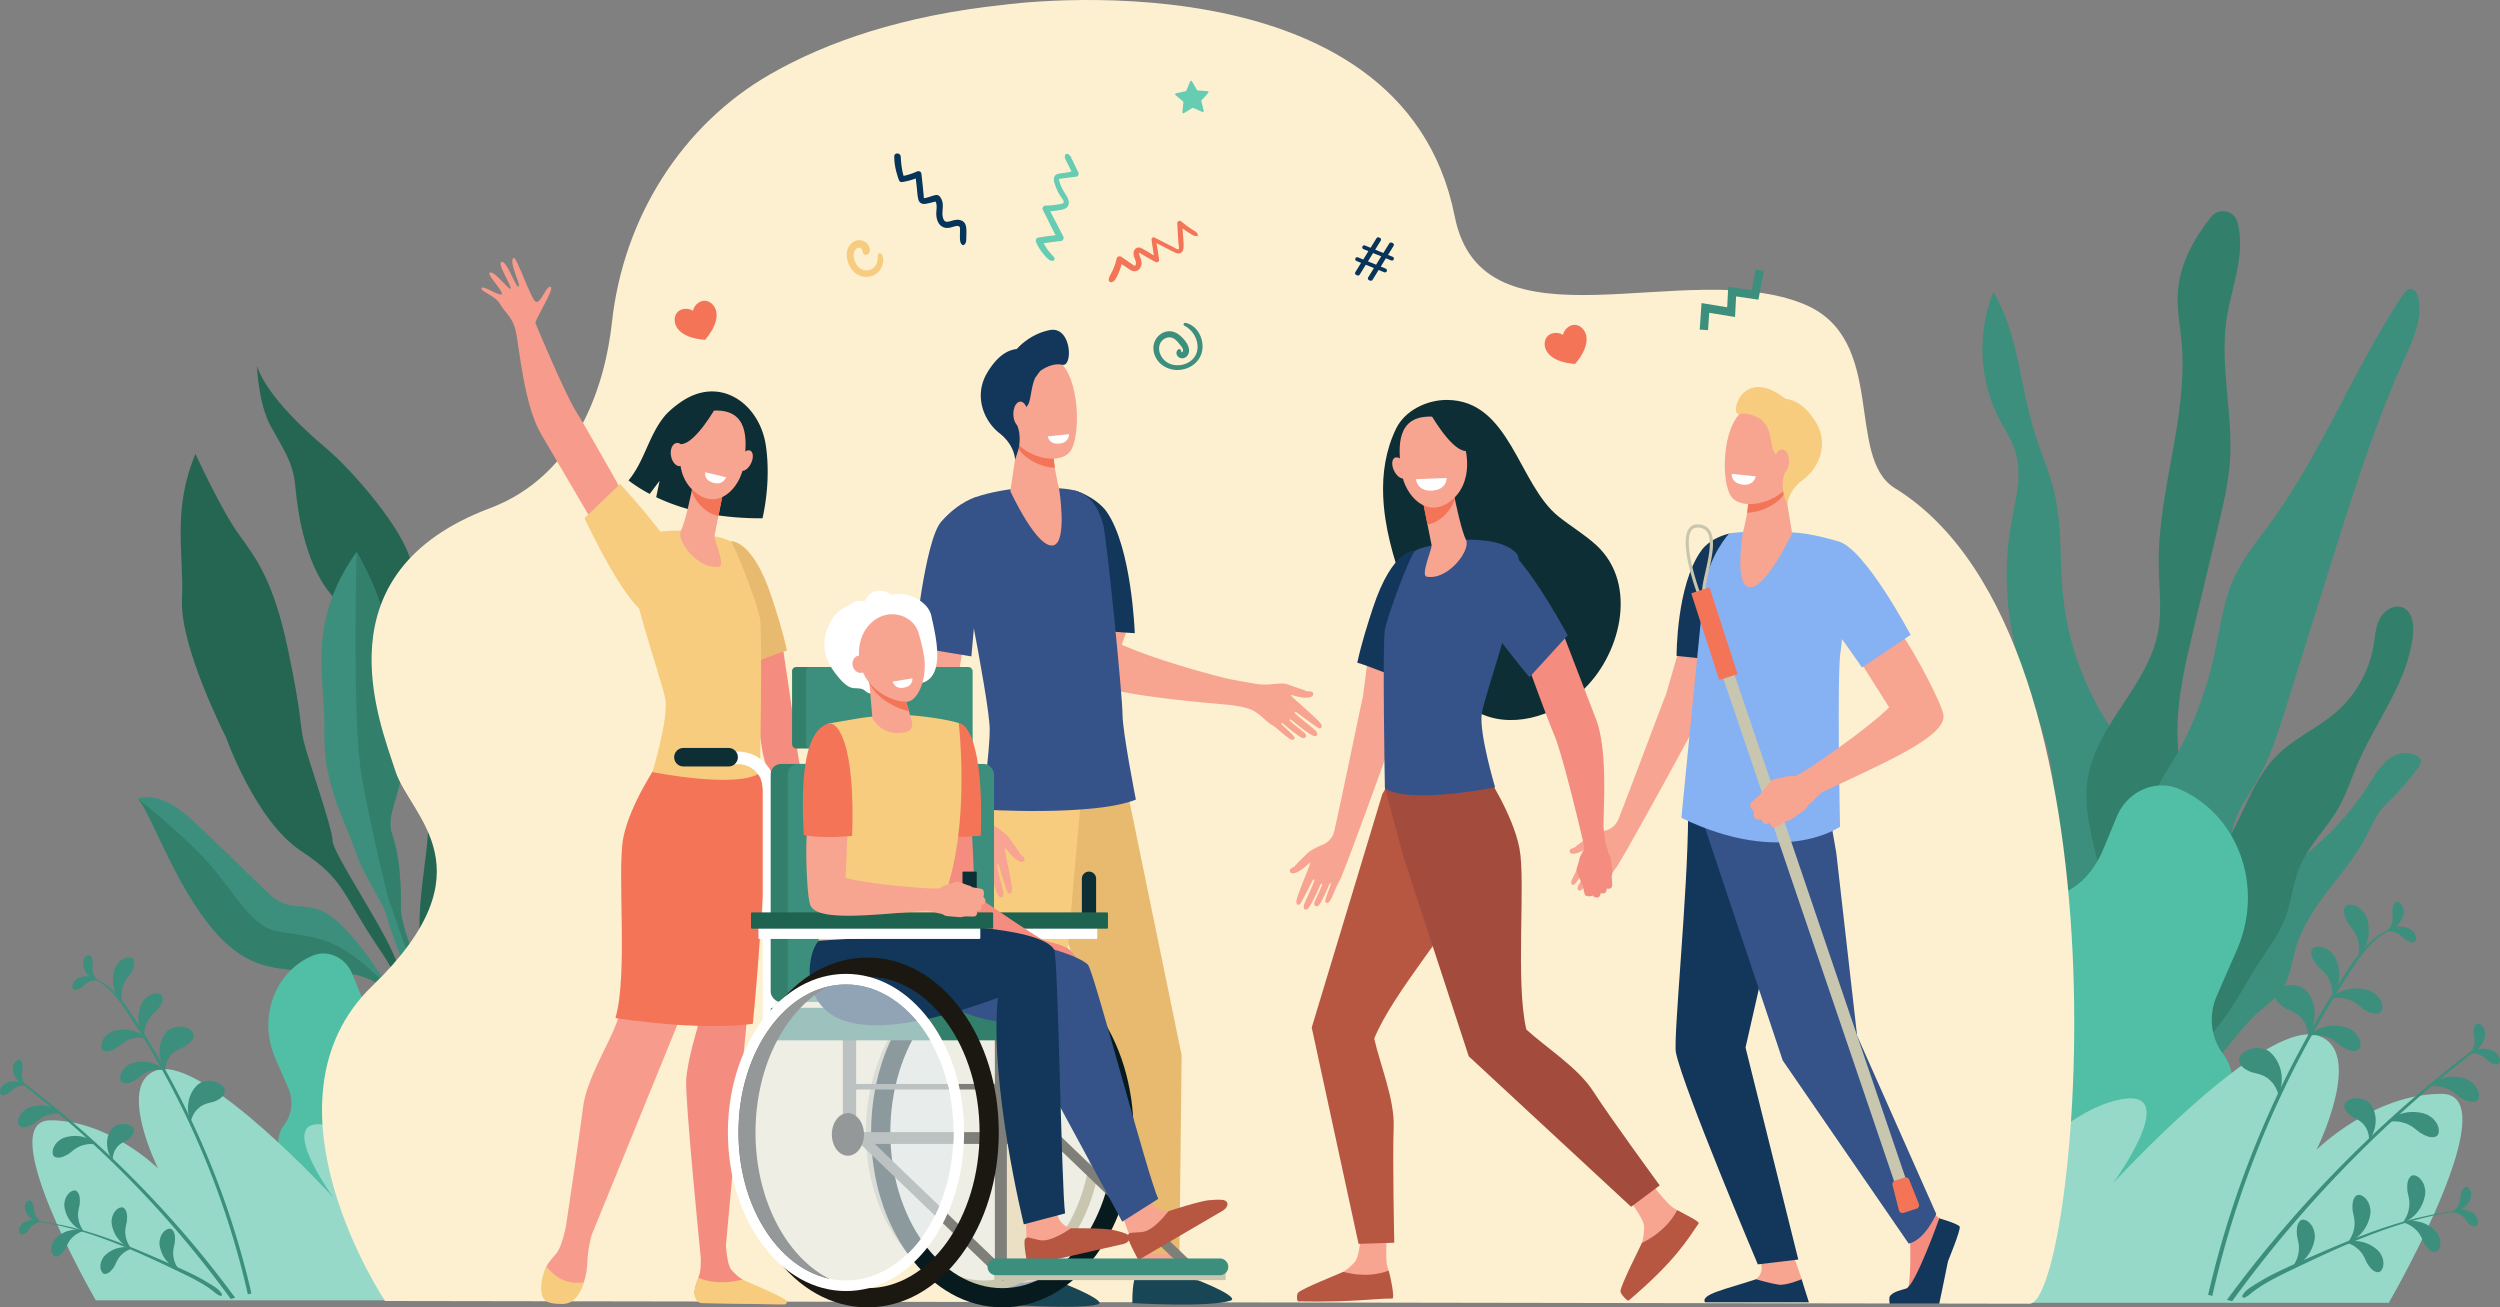 <svg xmlns="http://www.w3.org/2000/svg" viewBox="0 0 3289.95 1720.46"><rect x="0" y="0" width="3289.95" height="1720.46" fill="#808080" stroke="none"/><defs><style>.cls-1{fill:#3c8f7c;}.cls-2{fill:#327f6b;}.cls-3{fill:#256653;}.cls-4{fill:#50bfa5;}.cls-5{fill:#96d9c9;}.cls-6{fill:#fcf0d0;}.cls-7{fill:#f7a491;}.cls-8{fill:#184655;}.cls-9{fill:#e8ba70;}.cls-10{fill:#f7cc7f;}.cls-11{fill:#13375b;}.cls-12{fill:#355389;}.cls-13{fill:#f47458;}.cls-14{fill:#f8a492;}.cls-15{fill:#0e2e35;}.cls-16{fill:#f48c7f;}.cls-17{fill:#f79c8d;}.cls-18{fill:#fff;}.cls-19{fill:#e5ecf2;opacity:0.6;}.cls-20{fill:#aaa896;}.cls-21{fill:#c8c6af;}.cls-22{fill:#071b1e;}.cls-23{fill:#7f7f79;}.cls-24{fill:#1e634f;}.cls-25{fill:#adac9e;}.cls-26{fill:#b75742;}.cls-27{fill:#1b1811;}.cls-28{fill:#86b1f2;}.cls-29{fill:#a34b3d;}.cls-30{fill:#66ccb2;}.cls-31{fill:#07345a;}</style></defs><g id="Layer_2" data-name="Layer 2"><g id="Layer_1-2" data-name="Layer 1"><path class="cls-1" d="M2813.86,1103.65c3.13-25.37,5.87-51.43-.31-76.22-7.52-30.15-27.37-55.36-43.66-81.79a384.64,384.64,0,0,1-55.12-163.58c-4.39-44.68-1-90.34-11.3-134-6.31-26.67-17.6-51.87-25.76-78-19.28-61.83-21.51-130-54.39-185.74-21.58,52.88-18.92,115.13,7.11,165.92,7.76,15.14,17.54,29.47,22.3,45.81,8.63,29.68-.36,61.2-5.81,91.64a397.31,397.31,0,0,0,7.43,172.74c16.07,59.58,46.24,116.44,47.67,178.15,1.07,46.24-14,94.2,1.44,137.77,1.67,4.72,3.73,9.55,3.22,14.54a29.13,29.13,0,0,1-2.44,8.05q-2.09,5.05-4.16,10.11c-14.11,34.26-30.73,78.16-6.54,112.13,16.77,23.55,44,30.5,65.06,9.63,21.25-21,28.55-57.48,34.08-85.54C2801.87,1198.49,2808,1150.9,2813.86,1103.65Z"/><path class="cls-2" d="M2875.82,1088.23c-2-44.06-11.08-87.73-10.3-131.82.76-42.77,10.76-84.78,20.71-126.39q16.33-68.4,32.69-136.79c6.78-28.38,13.59-56.93,15.61-86,4.35-62.65-13.6-125.83-4.32-187.94,4-26.86,13.05-52.81,16.45-79.75,2-15.39,1.77-31.62-2-46.58-4-16.1-24.81-20.41-35.09-7.38-23.1,29.29-41.28,62.59-43.6,99.35-1.39,22.05,3.05,44,5,66,8.75,98-31.51,194.51-30.15,292.9.41,29.7,4.59,59.73-1.07,88.89-13.57,69.79-80.28,120.51-92.08,190.62-9.68,57.48,19.76,114,23.86,172.16,2.3,32.55-3.39,65.33-.36,97.81,2.36,25.24,14.06,58,44.48,57.81,28.88-.19,26-24.42,29.86-46C2858.66,1232.2,2879.26,1163.35,2875.82,1088.23Z"/><path class="cls-1" d="M2929.18,1140.94c3.93-21.69,5.48-44.08,13.56-64.6,6.83-17.32,18-32.51,27.28-48.66,17.36-30.27,27.92-63.87,38.35-97.17l56.88-181.59c29.47-94.09,59-188.45,99.5-278.36,11.24-25,23.61-52,17.58-78.65-1.27-5.63-4.87-12.14-10.61-11.74-4.1.28-7,4-9.25,7.44C3097.9,484.49,3055.7,595.34,2987,689.34c-16.45,22.52-34.51,44.22-46.3,69.51-14.15,30.35-18.48,64.18-25.45,96.94-10,47-25.83,93-49.49,134.77-12.38,21.87-26.92,42.67-36.41,65.94-11.83,29-15.31,60.64-19.7,91.67a1441.37,1441.37,0,0,1-36.47,176.93c-9.32,34.18,20,40.24,44.29,23.7,17-11.56,20.78-27.83,29.81-45.14C2876.92,1246.83,2917.14,1207.38,2929.18,1140.94Z"/><path class="cls-2" d="M2725.2,1190.78c-15.8-47.46-61.37-83.22-66.82-133-1.38-12.65,0-25.58-2.41-38.08-5.34-27.77-27.73-48.11-50.32-65.71a5.51,5.51,0,0,0-8.73,3h0a18.81,18.81,0,0,0,4.23,17.37,105.79,105.79,0,0,1,27.58,65.72c1.39,28.72-9.06,57.33-5.61,85.87,2.89,24,15.4,46,18,70,2.37,21.93-3.68,43.83-5.36,65.83s2.34,46.75,19.64,60.38C2718,1371.51,2735.41,1221.44,2725.2,1190.78Z"/><path class="cls-1" d="M3021.28,1247.35c-5.88,19.7-7.85,41.37-20.07,57.89-7.82,10.58-19.09,17.94-29,26.61-34.7,30.44-56.55,80.13-101.32,91.21-2.95.74-6.17,1.25-8.95,0-3.9-1.74-5.63-6.31-6.36-10.53-4.31-25.08,12.79-48.08,25-70.42,2.13-3.9,4.2-8.33,3.13-12.66-1.18-4.75-5.73-7.78-8.35-11.92-5.22-8.25-1.95-19,1.65-28.12a627.08,627.08,0,0,1,30.93-66.33c6.57-12.19,13.7-24.36,23.87-33.73,11.2-10.32,25.38-16.62,38.92-23.58a383.38,383.38,0,0,0,147.34-134.56c7.82-12.3,15.31-25.47,27.34-33.69s30.26-9.56,39.89,1.36c6.84,7.77-39.91,54-45.4,59.52-15.7,15.91-19.73,32.06-31,51.19C3081.19,1156.47,3037.26,1193.84,3021.28,1247.35Z"/><path class="cls-2" d="M2976.5,1261c11.93-17.28,24-34.8,31.28-54.49,8.1-21.9,10-45.82,19.27-67.27,11.84-27.58,34.68-48.87,49.69-74.86,10.85-18.76,17.41-39.64,26-59.55,24.54-56.92,66.38-108.27,72.69-169.93,1.37-13.42-.87-30-13.23-35.28-11.2-4.8-24.39,3.32-30.17,14.07s-6.43,23.39-8.43,35.43a150.34,150.34,0,0,1-48.67,87.49c-24.57,21.55-55.86,34.72-78.88,57.92-28.24,28.47-40.75,68.49-60.1,103.62-38.48,69.88-105.65,122.77-133.51,197.53-11.09,29.75-12.82,68.72,12.52,87.74C2888.26,1438.47,2946.49,1304.5,2976.5,1261Z"/><path class="cls-3" d="M257.21,597.31S291.74,672.49,315,704.24s45.37,62.12,63.91,150.25,15.36,97,20.43,119.75,38.1,115,38.29,131.91,66.74,113.18,83.79,158.24,47.24,109.43,45.54,142.2l-7.58-1.92s-6.19-76.42-58.79-153.64-45.09-91.8-104.83-131.47S297.41,970.3,297.41,970.3s-60.77-119-57.94-180.9S226.17,671.71,257.21,597.31Z"/><path class="cls-3" d="M338.07,481.7s2,49.38,17.94,78.71,29.65,47.15,32.54,78.89,12.9,113.56,57.31,153.5S496,952.44,529.76,988.65s38.22,62.23,32,124.33-27.45,148.16,21.59,260.49l11.09-27.94s-35.09-92.42-26.59-146.53,38-135.87,27.23-175.09,29.41-46.87,5.18-106.18S586,837.81,553,786.53c0,0-3.38-2.4-12-45.79s-78.56-122.91-110.77-150S351.54,520.06,338.07,481.7Z"/><path class="cls-1" d="M469.27,726.19s38.57,66,39.12,108.54S504.33,911.81,523.85,970s-19.22,95-8.06,127.14,12,70.19,11.69,99,44.18,124.34,51,172.69-1.89,48.51-1.89,48.51-7.38-63.83-17.62-84.94-41.39-93.88-48.67-122-27-46.22-44-93.91S425,1028.66,426.89,961,401.51,821.93,469.27,726.19Z"/><path class="cls-1" d="M550.93,1373.08s-18-83.81-93.84-92.18-120.4,6.63-174-54.6-84.71-158.4-101.82-175.13c0,0,26.92-13.85,71.68,28s76.19,73.58,102.11,97.95,46.95,8.48,74.31,24.54C452.31,1215.12,482,1254,495,1274.4a92.19,92.19,0,0,0,15.05,18c5.25,4.85,11.51,10.79,15.53,15.16,8,8.76,31.19,65.79,31.19,65.79Z"/><path class="cls-1" d="M577.66,1358.3s-26.73-102.5-8.83-152.66,74-87.27,71.71-118.78S602.3,970.2,631.64,906.8c0,0,11.15,56.55,22.14,69.13s86.48,63.31,73.1,130.31-86.76,82.67-104.83,102.39-42.47,19.7-42.62,32.82-4.91,60.8,3.19,107.85Z"/><path class="cls-2" d="M548.43,1289.7l-37.55-108.17s-22.06-87-34.85-159.56-6.76-295.78-6.76-295.78,38.57,66,39.12,108.54S504.33,911.81,523.85,970s-19.22,95-8.06,127.14,12,70.19,11.69,99,44.18,124.34,51,172.69c3.71,26.49,2.79,38.5,1.2,44C585.66,1370.55,548.43,1289.7,548.43,1289.7Z"/><path class="cls-2" d="M363.46,1225.27c33.5,6.69,63.45,4.4,103.22,34s63.16,61.21,63.16,61.21,17.87,32,25.26,48.79c1.07,2.58,1.69,4.11,1.69,4.11l-5.86-.3s-18-83.81-93.84-92.18-120.4,6.63-174-54.6-84.71-158.4-101.82-175.13c0,0,57,44.34,92.2,83.58S330,1218.58,363.46,1225.27Z"/><path class="cls-2" d="M653.78,975.93c11,12.58,86.48,63.31,73.1,130.31s-86.76,82.67-104.83,102.39-42.47,19.7-42.62,32.82-4.91,60.8,3.19,107.85l-2.17,3.93c-4-18.36-9.45-46.33-11.25-67.57-2.91-34.48,2.68-48.76,13.76-76.7s80-84.84,97.22-114.76-33.28-79.92-44.49-104.07-4.05-83.33-4.05-83.33S642.79,963.35,653.78,975.93Z"/><path class="cls-4" d="M474.73,1308.78l-11.79-28.5c-9.15-21-32.56-31-52.29-22.35h0c-49.71,21.7-71.33,82.11-48.27,134.92l16.85,38.61c7.39,16.92,4.82,35.53-5.14,48.65-9,11.92-10.52,28.49-4.25,42.85l8.89,20.36a80.92,80.92,0,0,0,50.53,45.09A49.1,49.1,0,0,1,459.78,1616l12.58,28.82c13.91,31.87,49.5,47.09,79.5,34l17.12-7.47c30-13.09,43-49.54,29.12-81.41h0c-22.49-38.1-20.7-66.53-12.73-85.82a115.38,115.38,0,0,0-1.09-90L582.5,1410a114.57,114.57,0,0,0-70-63.34C498.92,1342.31,484.76,1331.74,474.73,1308.78Z"/><path class="cls-5" d="M687,1711.18c-24.13-31.28-156.43-198.86-242.7-226.79-95.22-30.83-5.47,91.61-5.47,91.61S269.94,1391.29,208,1407.94c-56.83,15.26,0,129.75,0,129.75s-64-63.39-141.61-63.39c-75.54,0,52.77,224.85,59.69,236.88Z"/><path class="cls-1" d="M178,1348.65a1113,1113,0,0,1,148.19,354.74l4.73-1.27a1120.26,1120.26,0,0,0-147.61-351.74c-16-25-33.31-54.71-63.29-64.48-.58-.18-.8.7-.25.9C147.11,1297.12,163,1325.25,178,1348.65Z"/><path class="cls-1" d="M309.5,1707.85A1391.12,1391.12,0,0,0,27.13,1421.74c-1.12-.84-2.62,1.1-1.5,2a1389.42,1389.42,0,0,1,278,285.73Z"/><path class="cls-1" d="M171.65,1281.81c-1.78,2.61-8.58,9.42-10.58,18.38-2.68,8.49-.56,19.12-.34,18.75.52.21-7.87-6.88-10.49-18.15-3.39-10.81-1-25.8,3.2-30.77,7.29-11.24,20-12.37,22.48-6.93C178.54,1268.5,175.22,1275.86,171.65,1281.81Z"/><path class="cls-1" d="M155.13,1378c2.58-1.83,9.26-8.76,18.17-10.94,8.44-2.85,19.11-.94,18.75-.7.22.51-7-7.73-18.35-10.13-10.88-3.18-25.83-.51-30.71,3.81-11.09,7.5-12,20.24-6.48,22.61S149.26,1381.71,155.13,1378Z"/><path class="cls-1" d="M180.05,1420.19c2.58-1.83,9.26-8.76,18.17-10.94,8.44-2.85,19.11-.94,18.74-.7.22.51-7-7.74-18.35-10.13-10.87-3.18-25.82-.51-30.7,3.8-11.09,7.51-12,20.25-6.48,22.61C166.89,1427.35,174.18,1423.88,180.05,1420.19Z"/><path class="cls-1" d="M91.17,1518c2.58-1.83,9.26-8.76,18.17-10.94,8.44-2.85,19.11-.94,18.75-.7.22.51-7-7.73-18.36-10.13-10.87-3.18-25.82-.51-30.7,3.81-11.09,7.5-12,20.24-6.48,22.61S85.3,1521.69,91.17,1518Z"/><path class="cls-1" d="M45.77,1478c2.57-1.83,9.25-8.76,18.16-10.94,8.44-2.85,19.12-.94,18.75-.71.22.51-7-7.73-18.35-10.12-10.88-3.18-25.83-.51-30.71,3.8-11.09,7.5-12,20.25-6.48,22.61C32.6,1485.16,39.89,1481.69,45.77,1478Z"/><path class="cls-1" d="M206.51,1329.52c-2.17,2.3-10,8-13.34,16.49-4,8-3.57,18.79-3.29,18.46.47.29-6.69-8-7.5-19.57-1.64-11.21,3.07-25.65,8-29.89,9-9.94,21.71-9.06,23.29-3.29C215.42,1317.47,211,1324.22,206.51,1329.52Z"/><path class="cls-1" d="M243.15,1377.34c-3.08,1.64-13.86,4.61-19.27,12.67-6.14,7.17-6.92,19.44-6.51,19.19.58.53-7.68-11.83-7.32-25.07-.76-13.21,7.09-27.3,14-29.91,12.81-7.24,29.2-.78,30.54,6.34C256.15,1367.73,249.58,1373.34,243.15,1377.34Z"/><path class="cls-1" d="M281.71,1449.78c-3.31,1.09-14.43,2.2-21.12,9.24-7.26,6-10.09,18-9.64,17.83.48.61-5.58-13-3-25.95,1.47-13.15,11.58-25.72,18.84-27.13,13.85-5,28.92,4.14,29.05,11.38C296.15,1442.48,288.72,1446.91,281.71,1449.78Z"/><path class="cls-1" d="M167.6,1500.23c-2.42,1.51-11,4.53-15,11.4-4.58,6.18-4.51,16.21-4.19,16,.49.4-6.93-9.19-7.39-20-1.37-10.71,4.21-22.61,9.69-25.13,10-6.62,23.71-2.3,25.21,3.41C177.63,1491.67,172.6,1496.61,167.6,1500.23Z"/><path class="cls-1" d="M108.19,1298.76c1.44-1.19,5.09-5.58,10.27-7.26,4.87-2.06,11.26-1.39,11.06-1.24.15.29-4.5-4.26-11.3-5.19-6.58-1.4-15.3.83-18,3.6-6.23,4.92-6.2,12.5-2.85,13.66S104.88,1301.2,108.19,1298.76Z"/><path class="cls-1" d="M122,1268c-.07,1.88-1.32,7.45.51,12.57,1.35,5.11,5.78,9.78,5.77,9.52.33-.06-6.12-1-11-5.79-5.12-4.34-8.68-12.62-8.14-16.45.1-7.93,6.12-12.54,9.09-10.59S121.94,1263.87,122,1268Z"/><path class="cls-1" d="M13.07,1437.25c1.44-1.19,5.09-5.59,10.26-7.27,4.87-2,11.27-1.39,11.06-1.23.15.29-4.5-4.27-11.3-5.19-6.57-1.4-15.3.83-18,3.59-6.23,4.93-6.19,12.5-2.84,13.66S9.75,1439.69,13.07,1437.25Z"/><path class="cls-1" d="M29.76,1406.2c-.22,1.87-1.93,7.32-.52,12.57a22.6,22.6,0,0,0,5,10c.33,0-6-1.46-10.49-6.67C19,1417.31,16.1,1408.77,17,1405c.75-7.9,7.12-12,9.92-9.81S30,1402.1,29.76,1406.2Z"/><path class="cls-1" d="M41.37,1606.82c70.48,7.72,136.11,38.83,199.3,69.17,42.61,20.45,40.46,26.28,49.14,29.33a1.75,1.75,0,0,0,2.13-2.39c-3.34-6.61-12.1-11.09-18.19-14.89a235.27,235.27,0,0,0-22-12c-16.08-7.81-32.58-14.84-49-22-33.35-14.49-67.24-28.12-102.48-37.35a360.46,360.46,0,0,0-58.86-10.49.29.29,0,0,0-.05.57Z"/><path class="cls-1" d="M104.89,1585c-.46,2.89-3.47,11.29-1.61,19.58,1.1,8.18,7.07,16.25,7.12,15.85.51,0-9.31-2.66-16-11.07-7.1-7.73-11-21.23-9.46-27.06,1.68-12.29,11.89-18.26,16.11-14.67S105.54,1578.58,104.89,1585Z"/><path class="cls-1" d="M167,1607.2c-.46,2.89-3.47,11.29-1.62,19.58,1.11,8.18,7.08,16.25,7.12,15.85.51,0-9.31-2.66-15.95-11.07-7.11-7.73-11-21.23-9.46-27.06,1.67-12.29,11.89-18.26,16.11-14.67S167.63,1600.81,167,1607.2Z"/><path class="cls-1" d="M230.06,1635.32c-.46,2.89-3.47,11.29-1.61,19.58,1.1,8.18,7.07,16.25,7.11,15.85.52,0-9.3-2.66-15.95-11.07-7.1-7.73-11-21.23-9.46-27.06,1.68-12.29,11.89-18.26,16.11-14.67S230.71,1628.93,230.06,1635.32Z"/><path class="cls-1" d="M86.36,1643c1.27-2.39,3.74-10.26,9.74-15.33,5.37-5.41,14.28-8,14.09-7.71.36.31-8.35-3.24-17.94-.74-9.55,1.72-20,9.48-22.07,14.66-5.62,10-1.43,20.09,3.68,19.8S83.27,1648.05,86.36,1643Z"/><path class="cls-1" d="M150.94,1665.84c1.27-2.39,3.74-10.26,9.73-15.33,5.38-5.41,14.29-8,14.1-7.71.36.3-8.35-3.24-17.94-.74-9.55,1.72-20,9.48-22.07,14.66-5.63,10-1.43,20.09,3.68,19.8S147.85,1670.91,150.94,1665.84Z"/><path class="cls-1" d="M37.18,1619.45c1.11-1.33,3.7-6,8.14-8.34a20.7,20.7,0,0,1,9.86-3c.19.24-4.81-3.13-11.16-2.84-6.22-.17-13.8,3.32-15.8,6.29-4.85,5.53-3.55,12.43-.3,12.92S34.57,1622.23,37.18,1619.45Z"/><path class="cls-1" d="M44.63,1589.09c.25,1.71,0,7,2.57,11.36a20.79,20.79,0,0,0,6.85,7.7,22.35,22.35,0,0,1-11-3.42c-5.39-3.11-10-10-10.17-13.63-1.24-7.25,3.48-12.45,6.5-11.17S43.86,1585.35,44.63,1589.09Z"/><path class="cls-4" d="M2767.67,1118.16l18.47-44.65c14.34-32.84,51-48.52,81.94-35h0c77.9,34,111.77,128.67,75.65,211.43l-26.41,60.5c-11.58,26.51-7.55,55.67,8.06,76.23,14.17,18.68,16.48,44.64,6.66,67.15l-13.93,31.9a126.84,126.84,0,0,1-79.19,70.66,77,77,0,0,0-47.82,43.2l-19.72,45.17c-21.79,49.93-77.57,73.78-124.57,53.26L2620,1686.27c-47-20.52-67.44-77.63-45.65-127.56h0c35.25-59.71,32.44-104.27,19.95-134.49a180.82,180.82,0,0,1,1.72-141.09l2.78-6.38a179.51,179.51,0,0,1,109.69-99.26C2729.77,1170.71,2752,1154.15,2767.67,1118.16Z"/><path class="cls-5" d="M2492.26,1714.5c28-36.32,181.63-230.89,281.79-263.32,110.56-35.79,6.35,106.36,6.35,106.36s196.13-214.46,268.11-195.12c66,17.72,0,150.65,0,150.65s74.3-73.61,164.42-73.61c87.7,0-61.27,261.07-69.31,275Z"/><path class="cls-1" d="M3083.33,1293.58a1292.25,1292.25,0,0,0-172,411.88l-5.5-1.47a1300.73,1300.73,0,0,1,171.39-408.41c18.6-29,38.67-63.52,73.49-74.85.67-.22.92.8.28,1C3119.14,1233.75,3100.73,1266.41,3083.33,1293.58Z"/><path class="cls-1" d="M2930.59,1710.64a1615.5,1615.5,0,0,1,327.86-332.2c1.3-1,3,1.28,1.74,2.28a1613.45,1613.45,0,0,0-322.79,331.74Z"/><path class="cls-1" d="M3090.66,1216c2.06,3,10,10.94,12.27,21.34,3.12,9.86.66,22.2.4,21.77-.6.25,9.13-8,12.17-21.07,3.94-12.55,1.18-30-3.71-35.73-8.46-13-23.23-14.36-26.1-8C3082.65,1200.52,3086.51,1209.07,3090.66,1216Z"/><path class="cls-1" d="M3109.83,1327.68c-3-2.12-10.75-10.17-21.1-12.7-9.8-3.31-22.19-1.09-21.76-.82-.26.59,8.16-9,21.31-11.76,12.62-3.69,30-.59,35.65,4.42,12.87,8.71,13.9,23.51,7.52,26.25C3125.11,1336,3116.64,1332,3109.83,1327.68Z"/><path class="cls-1" d="M3080.9,1376.64c-3-2.12-10.75-10.17-21.1-12.7-9.8-3.31-22.19-1.09-21.76-.82-.26.59,8.16-9,21.31-11.76,12.62-3.69,30-.59,35.65,4.42,12.87,8.71,13.9,23.51,7.52,26.25C3096.18,1385,3087.71,1380.92,3080.9,1376.64Z"/><path class="cls-1" d="M3184.09,1490.2c-3-2.12-10.75-10.17-21.1-12.69-9.79-3.31-22.19-1.1-21.76-.82-.25.59,8.16-9,21.31-11.76,12.63-3.69,30-.59,35.65,4.42,12.87,8.71,13.9,23.5,7.52,26.25C3199.38,1498.52,3190.91,1494.49,3184.09,1490.2Z"/><path class="cls-1" d="M3236.81,1443.76c-3-2.12-10.75-10.17-21.09-12.7-9.8-3.31-22.19-1.09-21.77-.82-.25.59,8.17-9,21.31-11.76,12.63-3.69,30-.59,35.65,4.42,12.87,8.71,13.9,23.51,7.53,26.25C3252.1,1452.07,3243.63,1448,3236.81,1443.76Z"/><path class="cls-1" d="M3050.18,1271.37c2.51,2.67,11.56,9.24,15.49,19.14,4.63,9.24,4.14,21.82,3.82,21.44-.55.33,7.76-9.33,8.7-22.73,1.91-13-3.56-29.78-9.3-34.7-10.41-11.55-25.21-10.52-27-3.82C3039.83,1257.38,3045,1265.21,3050.18,1271.37Z"/><path class="cls-1" d="M3007.63,1326.89c3.58,1.9,16.09,5.35,22.38,14.71,7.12,8.33,8,22.57,7.55,22.28-.67.61,8.92-13.74,8.51-29.1.88-15.35-8.23-31.71-16.27-34.73-14.87-8.42-33.9-.91-35.46,7.35C2992.54,1315.73,3000.17,1322.25,3007.63,1326.89Z"/><path class="cls-1" d="M2962.86,1411c3.85,1.27,16.76,2.56,24.53,10.73,8.42,7,11.71,20.91,11.19,20.7-.55.72,6.48-15.05,3.49-30.12-1.71-15.28-13.44-29.87-21.87-31.5-16.08-5.79-33.58,4.8-33.73,13.21C2946.1,1402.52,2954.72,1407.67,2962.86,1411Z"/><path class="cls-1" d="M3095.35,1469.57c2.81,1.75,12.78,5.27,17.37,13.24,5.32,7.18,5.24,18.82,4.87,18.56-.58.46,8-10.67,8.58-23.2,1.59-12.43-4.89-26.25-11.26-29.17-11.62-7.69-27.52-2.67-29.26,4C3083.71,1459.63,3089.55,1465.37,3095.35,1469.57Z"/><path class="cls-1" d="M3164.33,1235.66c-1.68-1.39-5.91-6.49-11.92-8.44-5.65-2.38-13.08-1.61-12.84-1.43-.18.33,5.22-5,13.12-6,7.63-1.63,17.76,1,20.9,4.18,7.23,5.71,7.19,14.51,3.3,15.85S3168.18,1238.49,3164.33,1235.66Z"/><path class="cls-1" d="M3148.27,1199.92c.07,2.17,1.53,8.64-.6,14.59-1.56,5.94-6.71,11.35-6.7,11-.38-.07,7.11-1.11,12.78-6.72,5.95-5,10.08-14.65,9.45-19.09-.11-9.22-7.1-14.56-10.54-12.3S3148.37,1195.14,3148.27,1199.92Z"/><path class="cls-1" d="M3274.78,1396.45c-1.68-1.39-5.91-6.49-11.93-8.44-5.65-2.38-13.07-1.61-12.83-1.43-.18.33,5.22-5,13.12-6,7.63-1.63,17.76,1,20.89,4.17,7.24,5.72,7.2,14.52,3.3,15.86S3278.62,1399.28,3274.78,1396.45Z"/><path class="cls-1" d="M3255.4,1360.4c.25,2.16,2.23,8.49.6,14.59-1.07,6-5.76,11.86-5.78,11.56-.38,0,7-1.69,12.19-7.74,5.52-5.52,8.85-15.43,7.86-19.81-.87-9.17-8.27-13.92-11.52-11.39S3255.11,1355.63,3255.4,1360.4Z"/><path class="cls-1" d="M3241.91,1593.33c-81.83,9-158,45.09-231.4,80.31-49.47,23.75-47,30.52-57.05,34a2,2,0,0,1-2.47-2.77c3.88-7.68,14-12.87,21.11-17.29a274.45,274.45,0,0,1,25.56-13.92c18.67-9.07,37.83-17.22,56.87-25.49,38.72-16.83,78.07-32.65,119-43.37a419.34,419.34,0,0,1,68.34-12.19.34.34,0,0,1,.06.67Z"/><path class="cls-1" d="M3168.16,1568c.53,3.36,4,13.11,1.87,22.73-1.27,9.5-8.21,18.88-8.26,18.41-.59,0,10.81-3.09,18.52-12.86,8.25-9,12.81-24.65,11-31.41-2-14.27-13.81-21.21-18.71-17S3167.41,1560.54,3168.16,1568Z"/><path class="cls-1" d="M3096.08,1593.77c.53,3.36,4,13.11,1.87,22.73-1.28,9.5-8.21,18.88-8.26,18.41-.6,0,10.8-3.09,18.52-12.86,8.25-9,12.81-24.65,11-31.41-1.94-14.27-13.8-21.21-18.7-17S3095.32,1586.35,3096.08,1593.77Z"/><path class="cls-1" d="M3022.83,1626.42c.53,3.36,4,13.1,1.87,22.73-1.28,9.5-8.21,18.87-8.26,18.41-.59,0,10.81-3.09,18.52-12.86,8.25-9,12.81-24.65,11-31.42-1.94-14.26-13.8-21.2-18.7-17S3022.08,1619,3022.83,1626.42Z"/><path class="cls-1" d="M3189.68,1635.31c-1.48-2.77-4.34-11.9-11.31-17.79-6.24-6.29-16.58-9.33-16.36-9-.42.36,9.69-3.75,20.83-.86,11.08,2,23.19,11,25.62,17,6.53,11.6,1.67,23.33-4.27,23C3198.21,1647.53,3193.27,1641.2,3189.68,1635.31Z"/><path class="cls-1" d="M3114.7,1661.85c-1.48-2.77-4.34-11.9-11.31-17.8-6.24-6.28-16.58-9.32-16.36-9-.42.36,9.69-3.75,20.83-.86,11.08,2,23.19,11,25.62,17,6.53,11.6,1.66,23.33-4.27,23C3123.23,1674.07,3118.29,1667.74,3114.7,1661.85Z"/><path class="cls-1" d="M3246.78,1608c-1.29-1.54-4.3-6.9-9.45-9.68-4.75-3.12-11.64-3.66-11.45-3.46-.22.28,5.58-3.64,13-3.29,7.23-.21,16,3.85,18.34,7.3,5.63,6.42,4.13,14.43.35,15S3249.81,1611.22,3246.78,1608Z"/><path class="cls-1" d="M3238.13,1572.74c-.3,2-.05,8.13-3,13.2-2.41,5.14-8,9.21-7.95,8.94-.33-.12,6.66.18,12.77-4,6.26-3.6,11.64-11.66,11.81-15.82,1.44-8.41-4-14.45-7.55-13S3239,1568.41,3238.13,1572.74Z"/><path class="cls-6" d="M1322,6.2s523-72.52,592.34,278.39c36.69,185.7,306.5,51.51,460.48,116,109.61,45.88,53,201.3,118.83,241.84,324.51,199.75,240.07,1073.34,177.06,1073.21l-2164-3.57s-175-261.91-16.58-414.86,49.66-222.87,30.4-282c-22.11-67.87-101.27-261.64,124.25-346.47,115.79-43.55,151.75-164.11,160.53-244.59,15-137.51,91.93-259.89,208.71-326.73C1088,55.08,1187.71,20.34,1322,6.2Z"/><path class="cls-7" d="M1438.69,782.89,1489,811.68l-12.78,36.8c54.09,23.68,133.07,43.09,133.07,43.09s7.4,1.93,17.07,3.67c8.9,1.59,21.46,3.84,26.38,4.7a75.2,75.2,0,0,0,20.93.39c5.89-.58,16-1.55,20.27.1,2.67,1,10,3.58,13.89,4.93s8.55,2.79,10.53,3.75c1.2.59,4.2.78,6.36.84a3.54,3.54,0,0,1,2.21,6.21c-2.3,2-6.65,2-9.35,2-7.62,0-18.94-4.44-18.9-3.28s15.66,14.56,17.35,16.2,19.76,17.32,22.25,21.52.3,6.45-2.43,5.76c-2.34-.6-28.91-20.4-28.91-20.4s-3.39-2.52-3.22-.27,24.26,20.28,27.35,23.64,3.57,7.06-.72,7.37c-5.22.37-29.74-20.46-29.74-20.46s-3.12-2.55-3.68-.9,20.18,16.64,21.39,18.92.15,5.55-3.82,5c-4.68-.62-26.41-19.4-26.41-19.4s-2-1-2,.34,16.86,15.34,17.44,18.26a2.32,2.32,0,0,1-1.7,2.92c-4.44,2-18.86-13.87-27.65-19.1S1658,939,1646.86,934c-6.75-3.07-18.7-5.14-29.64-6.49-7.43-.62-15.57-1.34-24.19-2.14h0c-78.43-7.32-182.17-19.49-177.67-45.18C1417.64,867.08,1431,810.16,1438.69,782.89Z"/><path class="cls-7" d="M1499.22,1634.68s-2.36,42.46-2.37,42.55c-.87,5.39-4.28,18.71-4.28,23.61,0,18.42,80.43-15.63,62.4-23.79-1.63-.73-10.18-6.32-10.71-12.59-.83-9.65-2.93-29.19-2.93-29.19Z"/><path class="cls-8" d="M1554.77,1676.88s-18.88,5.63-28.55,7-22.43-10.45-29.27-7.25c-7.53,3.53-6.77,38.24-6.77,38.24s100.8,6,129.28-3.29C1630.74,1707.92,1593.38,1690,1554.77,1676.88Z"/><path class="cls-7" d="M1322,1638.75s-2.36,42.47-2.37,42.56c-.87,5.39-4.29,18.71-4.29,23.61,0,18.41,80.43-15.63,62.41-23.79-1.63-.74-12.72-10.5-13.25-16.76-.83-9.66-.39-25-.39-25Z"/><path class="cls-8" d="M1377.57,1681s-18.88,5.64-28.56,7-22.42-10.45-29.26-7.25c-7.53,3.52-7.83,35.26-7.83,35.26s107.76,8,133.1.48C1456.4,1713.13,1416.17,1694.07,1377.57,1681Z"/><path class="cls-9" d="M1449.48,1025.72l34,14.94L1555,1388.61l-2.89,260.84-57.35,1.36S1468.1,1422.64,1468.1,1405s-123.53-309.45-123.53-309.45Z"/><path class="cls-10" d="M1423.23,1044.86s-25,268.09-25,313.28-20.31,298.11-20.31,298.11l-57.48-.34s-4.15-77.09-10.31-190.51c-1-17.76,1.25-53.6,0-72-8.94-132.26-26.62-256.76-18.18-306.12,1.36-7.94,3.92-28.71,8.89-34C1338.43,1013.67,1423.23,1044.86,1423.23,1044.86Z"/><path class="cls-11" d="M1493.35,833.29l-69.56-4.74s-3.43-63.33-3.43-93.54c0-36.65-11-90.68-6.68-89.66,12,2.85,32.81,14.13,42.45,27.82C1489.51,720.52,1493.35,833.29,1493.35,833.29Z"/><path class="cls-12" d="M1328.56,644s-39.66,5.61-50.1,13.42c-11.75,8.8-24.8,28.47-24.8,28.47s48.7,234.47,48.78,273.92c.07,30.52-10.54,105.47-10.54,105.47s147.15,9.46,202.88-13c0,0-17.6-89.13-17.6-112.54s-21-236.24-25.84-251.1c-4.35-13.49-12.29-37.72-39.18-43.7S1328.56,644,1328.56,644Z"/><path class="cls-7" d="M1339.39,580.82l-9.81,65.47s35.85,78,57.25,71.2c18-5.67,6.91-74.65,6.91-74.65s-9.79-37-6.85-55.58S1339.39,580.82,1339.39,580.82Z"/><path class="cls-13" d="M1386.89,587.26c2.93-18.54-47.5-6.44-47.5-6.44l-.81,5.43a30.46,30.46,0,0,0,5.47,9.13c11.26,12.26,28.87,19.63,44.09,20.19C1386.62,605.57,1385.69,594.86,1386.89,587.26Z"/><path class="cls-7" d="M1331.12,488.2c-1.42-.53-11.42,74.56,7.55,95.23s55.95,27.42,69.21,11.15c14.67-18,13.93-98.71-15.57-120S1331.12,488.2,1331.12,488.2Z"/><path class="cls-11" d="M1381.08,434.45c-22.81,4.7-37.58,18.8-43,24.81-10.36,1.24-24.43,7-39,31.38-17.87,29.93-4.68,63.1,16.12,79.37s20.57,35.17,20.57,35.17l3.23-9.82a54.91,54.91,0,0,0,2.61-22.9,45.49,45.49,0,0,0-3.36-13.77c-5-10.87,10.74-18.09,15.16-27.13,3.4-7,3.56-22.89,8.92-34.4l6.4-8.78s14.76-11.62,29.2-8.34S1410.34,428.41,1381.08,434.45Z"/><path class="cls-7" d="M1352.48,544.93c.15,9.16-4,16.66-9.2,16.75s-9.58-7.27-9.73-16.43,4-16.66,9.19-16.75S1352.33,535.76,1352.48,544.93Z"/><path class="cls-14" d="M1265.05,1096a9.23,9.23,0,0,1-.85-2c-6.63-22.11-54.37-186.88-54.52-195.68-.13-7.95,24.64-174.61,24.64-174.61l49.34,27.93-23.1,141.88c.94,7.15,23,138.91,23,138.91s3.39,24.27,6.27,38.46c2.45,2.7,4.81,5.23,6.82,7.27a84.67,84.67,0,0,0,13.61,9.81c5.28,3.17,15,10.82,16.78,13.2,2.08,2.77,6.18,8.62,8.59,12.17s5.41,7.61,6.47,9.64c.64,1.24,3,3.26,4.78,4.65a3.67,3.67,0,0,1-2,6.54c-3.14.22-6.77-2.48-9-4.16-6.33-4.76-13-15.44-13.73-14.45s4.05,21.85,4.43,24.26,5.75,26.69,5.23,31.74-3.75,5.57-5.59,3.29c-1.59-2-11.48-34.92-11.48-34.92s-1.27-4.2-2.52-2.22,7.67,32,8.17,36.66-1.4,8.1-5.17,5.7c-4.58-2.93-12.13-35.49-12.13-35.49s-1-4.06-2.51-3,6.52,26.39,6.12,29-3.31,4.73-6.3,1.82c-3.52-3.42-10-32.54-10-32.54s-1.12-2.07-1.85-.93,4.56,23.24,3.24,26a2.43,2.43,0,0,1-3.24,1.39c-5-1.06-7.13-23.26-11.23-33.06s-4.07-22.71-10.23-33.85C1266.64,1098.81,1265.67,1097.1,1265.05,1096Z"/><path class="cls-12" d="M1285.77,653.68s-23.22,5.45-47.21,32.91c-21.81,25-35.56,164.81-35.56,164.81l75.33,12.4,6-67.64,20.12-30.94Z"/><path class="cls-15" d="M1007.72,585.56c-7.78-50.71-53.66-87.17-101.65-62.57-10.79,5.54-25.4,16.77-32.85,26.33-20.15,25.87-25.31,57.81-46.12,82.92A204.85,204.85,0,0,0,855,650l13-17.28-4.46,21.57c32.21,15.41,77.71,28.13,139.93,27.77C1011.25,646.79,1011.87,612.61,1007.72,585.56Z"/><path class="cls-16" d="M1118,1129.09c-5.76-.91-19.74-10.93-24.68-11.84-3.83-.7-12.1-2-15.62-2.48-4.32-16.13-26.26-104.06-28.71-129.83-2.67-27.93-22-153.82-22-153.82l-51.59,14.39s21.23,92.92,27.1,138c5,38.7,47.51,125.72,52.91,134.9,0,.23,0,.44,0,.67.83,13.66,7.41,9.11,7.41,9.11l10.69,2.73s37.84,3.64,40.3,4.55S1123.8,1130,1118,1129.09Z"/><path class="cls-17" d="M832.52,671.55S772.85,564.6,758.33,541.87,706,428.79,704.65,425.23s26-46.31,19.93-47.78S711.7,400,705.17,397.13s-25.58-60.66-29.3-57.79c-7,5.36,10.28,35.84,6.57,37.77s-14.94-33.54-22.23-32.5,13.85,32.5,11.82,35.28-24-26.86-27.95-20.54c-2.15,3.43,20.17,25.87,15.89,28s-24.15-12.38-26.25-8.21,18.36,9.9,24.48,21.16,16.55,16.13,20.88,37,10.8,96.32,33,134,71,121,71,121Z"/><path class="cls-10" d="M816,636.89s66,71.14,75.82,99.8-9.57,69.68-36.33,71.47-86.32-126.25-86.32-126.25Z"/><polygon class="cls-1" points="2283.28 417.21 2249.31 411.62 2247.75 434.49 2236.8 433.74 2239.18 398.83 2272.94 404.38 2274.32 377.45 2305.24 381.97 2310.47 354.5 2321.26 356.55 2314.07 394.36 2284.67 390.07 2283.28 417.21"/><path class="cls-9" d="M1015.61,786.07c-25.42-77.11-53.85-73.83-53.85-73.83l22,162.12c15.69-4.3,36.13-13.85,51.81-18.28C1030.36,831.71,1021.87,805.06,1015.61,786.07Z"/><path class="cls-16" d="M1022.68,1709.69c-7.33-5.39-13.24-9-36.63-20.3-1.52-.74-7.08-4.28-9.08-5.51-5.08-3.11-10.18-8-14.57-12.9-4.19-4.68-6.19-19.67-7.14-31.63,2.41-26.69,41.09-454.82,49.25-501.17,8.42-47.84-4.4-120.82-4.4-120.82l-29.87-11.26-56.68,196.48L918,1352.14s-13.33,43.11-15,68.87,19.27,234.88,19.27,234.88h0c0,7.48-.29,14.25-1.12,18.47-1.54,7.82-10.11,23.92-6.18,31.28s8.42,9.2,8.42,9.2l101.87,1.65C1030.82,1716.57,1027.15,1713,1022.68,1709.69Z"/><path class="cls-17" d="M868.08,1002s-35.37,53.36-43.8,97.53,6.19,179.88-10,237.75c-8.77,31.32-42,79.7-47.06,120.18s-22.63,157.33-22.63,157.33h0c-2.66,12.26-6.83,27.44-12.24,34.49-3.31,4.32-9.36,9.78-13.33,17.58-6.18,12.14-2.76,30.23,1.8,40.18,2.34,5.12-.17,5.1,5.16,6.75,15.78,4.88,32.56-3.34,39.28-18.48a94.29,94.29,0,0,0,7.71-34,158,158,0,0,1,5.57-35.9h0l113.06-277.36,81.86-239.36,21-123.28Z"/><path class="cls-10" d="M768.3,1687.35c-24.47,4.47-40.76-9.88-49.23-20.62-6.22,12.17-9.25,30.33-4.68,40.32,4,8.81,15.81,8.56,25.08,8.9,9.8.37,17.39-5.09,22.25-13.65A81.65,81.65,0,0,0,768.3,1687.35Z"/><path class="cls-10" d="M977,1683.87c-26.93,6.93-46.85,2.22-58-2.28-2.87,8.16-6.68,18.4-4.66,24.3,2.47,7.23,6,8.86,9.1,8.94,24.61.65,90.14,1.53,108.9,1.78a3.07,3.07,0,0,0,2.38-5C1030,1706,979,1685.1,977,1683.87Z"/><path class="cls-2" d="M602.91,932.2l-.81.31A5.92,5.92,0,0,0,602.91,932.2Z"/><path class="cls-13" d="M891,1348.64l6.38.41.33,0c2.1.13,4.2.24,6.32.35l.38,0c2.12.11,4.25.21,6.37.3l.33,0q3.24.13,6.5.24c24.15.8,54,.49,73.11-2.76,9.75-97.67,13.39-186.8,17-206.52,8.76-47.84-7.63-123.36-7.63-123.36l-7.83-1.4,5-28-131.37,16.56s-36.78,53.36-45.54,97.53,6.43,179.88-10.42,237.75C809.9,1339.83,847.4,1345.67,891,1348.64Z"/><path class="cls-10" d="M896.71,698.4s-46.83-3-65.36,17.25S872.45,896,875.82,921.77,858.65,1016,858.65,1016s110,22.19,141.46,1.33c0,0,3.37-185.24,0-203.64s-31.45-93.24-38.18-100.6S896.71,698.4,896.71,698.4Z"/><path class="cls-7" d="M912.3,635.68s-.24,1.38-.67,3.73c-2.09,11.29-10.13,48.73-15.57,59-6.56,12.44,22.48,52.1,50.43,47.26,8.32-1.44-7-36.45-6.3-40.15,1.42-7.1,3.33-16.79,5.29-26.71,1.11-5.61,2.23-11.29,3.28-16.62,3-15.17,5.43-27.58,5.43-27.58Z"/><path class="cls-13" d="M911.63,639.41c.43-2.35.67-3.73.67-3.73l41.89-1s-2.44,12.41-5.43,27.58c-1,5.31-2.16,10.95-3.26,16.52-6.47-1-13.22-4.1-20-10.05a53.06,53.06,0,0,1-15.15-22.58C910.87,643.45,911.3,641.16,911.63,639.41Z"/><path class="cls-7" d="M940.49,540.26S920.75,538,908.38,554s-25.71,65.64,5,92.61,61.11-3.56,65.61-35.92S985.27,539.09,940.49,540.26Z"/><path class="cls-7" d="M988.11,610.23c-3.67,7.15-9.82,11.11-13.75,8.84s-4.14-9.9-.47-17.05,9.83-11.1,13.75-8.84S991.78,603.08,988.11,610.23Z"/><path class="cls-15" d="M942.7,535s-26.37,47.17-45.24,49.35-21.34,27.25-21.34,27.25,6.74-57.76,25.42-68.9S942.7,535,942.7,535Z"/><path class="cls-7" d="M902.41,596.17c1.53,8.37-1.55,16.05-6.9,17.15s-10.91-4.8-12.44-13.17S884.62,584.09,890,583,900.87,587.79,902.41,596.17Z"/><path class="cls-18" d="M1020.29,1345.78h-16.54V1037.92a32.3,32.3,0,0,0-32.26-32.27H952.34V989.11h19.15a48.86,48.86,0,0,1,48.8,48.81Z"/><path class="cls-19" d="M1158.23,1504.93c0,107.41,71.9,194.79,160.27,194.79s160.28-87.38,160.28-194.79-71.9-194.79-160.28-194.79S1158.23,1397.52,1158.23,1504.93Z"/><path class="cls-15" d="M1433.1,1211.57h0a9.38,9.38,0,0,0,9.38-9.38V1156.4a9.39,9.39,0,0,0-9.38-9.39h0a9.39,9.39,0,0,0-9.39,9.39v45.79A9.38,9.38,0,0,0,1433.1,1211.57Z"/><path class="cls-15" d="M887.2,996.48h0a12.18,12.18,0,0,0,12.19,12.18h59.46A12.18,12.18,0,0,0,971,996.48h0a12.18,12.18,0,0,0-12.18-12.19H899.39A12.19,12.19,0,0,0,887.2,996.48Z"/><path class="cls-20" d="M1162.18,1352.45h-16.54V957.21a32.3,32.3,0,0,0-32.27-32.27h-19.14V908.4h19.14a48.86,48.86,0,0,1,48.81,48.81Z"/><path class="cls-21" d="M1184.32,1637.06c-28.92-39.28-44.84-91.41-44.84-146.77s15.92-107.49,44.84-146.78c29.38-39.93,68.65-61.92,110.58-61.92s81.19,22,110.58,61.92c28.91,39.29,44.83,91.42,44.83,146.78s-15.92,107.49-44.83,146.77C1376.09,1677,1336.82,1699,1294.9,1699S1213.7,1677,1184.32,1637.06Zm-30.94-146.77c0,107.41,63.49,194.79,141.52,194.79s141.51-87.38,141.51-194.79-63.49-194.79-141.51-194.79S1153.38,1382.88,1153.38,1490.29Z"/><path class="cls-22" d="M1195.72,1651.6c-31.82-43.24-49.34-100.53-49.34-161.31s17.52-118.07,49.34-161.31c32.68-44.41,76.5-68.86,123.38-68.86s90.7,24.45,123.38,68.86c31.82,43.24,49.35,100.53,49.35,161.31s-17.53,118.07-49.35,161.31c-32.68,44.41-76.5,68.86-123.38,68.86S1228.4,1696,1195.72,1651.6Zm-24.06-161.31c0,113,66.14,204.89,147.44,204.89s147.44-91.91,147.44-204.89S1400.4,1285.4,1319.1,1285.4,1171.66,1377.31,1171.66,1490.29Z"/><rect class="cls-23" x="1466.31" y="1430.83" width="13.23" height="295.27" transform="translate(-685.79 1546.86) rotate(-46.14)"/><rect class="cls-23" x="1122.31" y="1426.46" width="190.3" height="7.32" transform="translate(2434.91 2860.24) rotate(180)"/><rect class="cls-23" x="1309.23" y="1329.62" width="15.76" height="340.07" transform="translate(2634.22 2999.31) rotate(180)"/><rect class="cls-18" x="1201.04" y="1214.2" width="242.94" height="21.4" rx="1.07" transform="translate(2645.02 2449.8) rotate(180)"/><rect class="cls-24" x="1192.87" y="1200.69" width="265.18" height="21.39" rx="1.07" transform="translate(2650.93 2422.77) rotate(180)"/><polygon class="cls-23" points="1109.14 1489.86 1109.14 1300.91 1126.68 1300.91 1126.68 1489.86 1321.53 1489.86 1321.53 1300.91 1339.07 1300.91 1339.07 1505.39 1338.1 1505.39 1321.53 1505.39 1126.68 1505.39 1109.14 1505.39 1107.19 1505.39 1107.19 1489.86 1109.14 1489.86"/><polygon class="cls-25" points="1079.92 1088.66 1079.92 940.29 1092.12 940.29 1092.12 1088.66 1227.62 1088.66 1227.62 940.29 1239.81 940.29 1239.81 1100.86 1239.13 1100.86 1227.62 1100.86 1092.12 1100.86 1079.92 1100.86 1078.57 1100.86 1078.57 1088.66 1079.92 1088.66"/><rect class="cls-2" x="1014.21" y="1005.32" width="271.38" height="313.32" rx="13.57" transform="translate(2299.79 2323.96) rotate(180)"/><rect class="cls-1" x="1036.73" y="1005.32" width="271.38" height="313.32" rx="13.57" transform="translate(2344.83 2323.96) rotate(180)"/><rect class="cls-2" x="1042.36" y="877.8" width="219.39" height="107.26" rx="5.36" transform="translate(2304.1 1862.85) rotate(180)"/><rect class="cls-1" x="1060.56" y="877.8" width="219.39" height="107.26" rx="5.36" transform="translate(2340.52 1862.85) rotate(180)"/><rect class="cls-2" x="1014.21" y="1326.24" width="410.73" height="42.79" rx="2.14" transform="translate(2439.14 2695.28) rotate(180)"/><path class="cls-16" d="M1257,965.17c20.27-7.58,25.41,212.36,25.41,212.36,18.8,12.7,77.26,52.79,89.91,59.1,5.14,2.55,18.94,5.16,24.21,7.44s10.14,4.69,12.35,6.58c.81.7,19.83,25.87,20.64,29.4,1,4.36,4,15.67,1,18s-8.82-16.7-8.82-16.7l-4.12-7.13c3.23,12.06,12,30.64,7.78,33s-11.41-15.59-16.78-28c3.75,12.09,6,31.09,2.52,31.74-3.17.59-5.62-21.29-15.24-32.9-3.57-4.3-10.73-2.53-14.61-4.11-2.85-1.16-7.39-2.72-9.52-5l-11-11.61a142.61,142.61,0,0,0-15.21-6.35c-6-2-14.34-6-22-8.42-44.33-13.62-55.41-16.7-69-19s-20.09-38.41-22-94.63C1230.33,1066.27,1219.62,979.15,1257,965.17Z"/><path class="cls-7" d="M1509.17,1570.37s4.66,17.83,19.18,22.47,55.3-7.39,63.19-4.89,10.4,7.26,10.4,7.26l-99.15,58.23-17.27-30-8.69-23.89Z"/><path class="cls-26" d="M1537.48,1594s-18.73,25.75-34.57,27.33-16.5-.31-18.61,4.11,13.83,32.71,13.83,32.71l111.61-65.29c7.52-4.94,7.88-12.95-1.31-13.87-6.3-.63-12.59.24-16.38.39C1580.41,1579.81,1537.48,1594,1537.48,1594Z"/><path class="cls-12" d="M1139.09,1199.18c10.5-8.23,123.13,24.08,123.13,24.08s142,20.9,169.44,46.22c7.57,7,79.8,282.93,92.66,308.12l-47.49,30.11s-77.84-143.85-96.62-178.64c-12.9-23.89-25.29-56.53-32.81-86.16-56.25,8.48-80.45-14.11-184.72-53.86C1115.71,1271.14,1128.58,1207.41,1139.09,1199.18Z"/><path class="cls-7" d="M1389.41,1585.34s-.93,18.4,11.52,27.2,55,9.61,61.74,14.37,7.72,10,7.72,10l-112.08,25.68-7.44-33.81-1.09-25.4Z"/><path class="cls-26" d="M1409.3,1616.37s-25.62,18.91-41.19,15.65-15.65-5.25-19-1.68,3.33,35.35,3.33,35.35l126.1-28.65c8.66-2.44,11.41-10,2.92-13.62-5.82-2.5-12.07-3.56-15.73-4.56C1454.5,1615.79,1409.3,1616.37,1409.3,1616.37Z"/><path class="cls-11" d="M1080.29,1236.17c12.49-4.68,127.35-20,127.35-20s161.09,1.21,179.67,33.63c5.12,8.94,9.69,319.1,14.37,347l-54.36,14.42s-45.58-185.27-34.18-298c-28.91,10.07-168.06,62.66-223.33,18.81C1050.43,1300.8,1067.79,1240.86,1080.29,1236.17Z"/><path class="cls-13" d="M1227,1098.61c-3-59.93-2.53-133.79,31.18-146.39,13.3-5,36.74,24.92,32.53,147.61C1272.7,1101.31,1246.28,1102.5,1227,1098.61Z"/><path class="cls-10" d="M1186.15,940.8c16.34,0,56.77,4.77,75.53,10.74,0,0,13.78,118.07-12.41,207.78-5.86,20.08,3.42,68.25,3.42,68.25l-175.64,10.35s27.83-150.29,20.27-175-7.73-110.63-7.73-110.63,1.16-.18,38-6.54A384.14,384.14,0,0,1,1186.15,940.8Z"/><path class="cls-18" d="M1173,782.76s-22.58-16.8-35.14,8.53a57.14,57.14,0,0,0-9.64-.53c-5.07,1.14-10.27,5.5-14.91,7.74-16.51,8-25.39,25.35-27.77,41.74-2.89,19.89,4.73,35.2,17.65,50.74,3.81,4.59,7.92,9.09,13.17,12.24,6.34,3.8,11.83,1.61,17.94,3.49,5.15,1.59,6.52,6.84,12.89,5.49,8.93-1.9,19-11.2,29.62-8.87s36.3-4.63,36.37-4.65c33-8.95,16.71-67.51,12.46-88.18C1221.61,791.07,1193.34,777.45,1173,782.76Z"/><path class="cls-7" d="M1189.8,914.25l6.35,21.48,3.39,12s5.75,13.68-10.06,16.26c-30.35,5-41.44-19.21-41.44-19.21l-5.75-66.44Z"/><path class="cls-13" d="M1144.16,899.86c12.32,21.4,35.94,32.59,52,36.08l-6.41-21.69-47.51-35.92Z"/><path class="cls-7" d="M1158.24,811.8c20-9.21,44.22.88,50.3,20.39a232.7,232.7,0,0,1,7.41,31.07c4.7,28.54-7.37,58.35-21.48,60.07s-55.78-12-63-52.46C1126.93,845.9,1137.24,821.46,1158.24,811.8Z"/><path class="cls-7" d="M1142.28,872.81c.91,6.31-2.9,12-8.5,12.67s-10.89-3.88-11.8-10.19,2.89-12,8.5-12.66S1141.37,866.5,1142.28,872.81Z"/><rect class="cls-18" x="998.12" y="1214.2" width="291.95" height="21.4" rx="1.07" transform="translate(2288.18 2449.8) rotate(180)"/><rect class="cls-15" x="1266.63" y="1147.01" width="18.77" height="64.56" rx="0.94" transform="translate(2552.02 2358.59) rotate(180)"/><rect class="cls-24" x="988.31" y="1200.69" width="318.67" height="21.39" rx="1.07" transform="translate(2295.28 2422.77) rotate(180)"/><path class="cls-7" d="M1062.06,1093.34l53.11,5.63-2.33,56.3c32.75,8.83,101.9,13.38,101.9,13.38s6.49.53,14.86.55H1236c2.9-1.77,7.39-4.39,10.62-5,4.36-.85,11.58-4.26,13.76-4s13.23,5,14.77,5.15,3.21,1.49,4.19,2.11,11.63,1.58,13.69,3,2.33,7.62,1,9.3c0,0-.12.57.87,1.35a7.38,7.38,0,0,1,1.89,5.25c-.26,1.63-1.89,4.18-4.11,4,0,0-1.09.18-1.22.56s.5,2.68-.09,4.66-2.38,3.25-5.87,3.19c0,0,2.21,7.59-5.2,7.4l-10.08-.25s-5.44,1.25-7.88,1-17.5-1.27-18.6-1.9a27.68,27.68,0,0,0-4.3-2.26c-.65-.06-8.12-1.74-9.22-2.37-.68-.39-6.16-1.42-10.24-2.15-4.4.39-9,.79-13.86,1.19h0c-66.89,5.49-131.49,12.35-139.74-8.28C1061.87,1179.86,1059.65,1117.36,1062.06,1093.34Z"/><path class="cls-13" d="M1057.71,1098.9c-3-59.92-2.53-133.79,31.17-146.39,13.3-5,36.75,24.93,32.53,147.61C1103.42,1101.6,1077,1102.79,1057.71,1098.9Z"/><rect class="cls-23" x="1211.26" y="1430.83" width="13.23" height="295.27" transform="translate(-764.13 1362.96) rotate(-46.14)"/><ellipse class="cls-27" cx="1115.82" cy="1492.88" rx="21.14" ry="28.04"/><path class="cls-27" d="M1018.28,1651.6c-31.82-43.24-49.35-100.53-49.35-161.31s17.53-118.07,49.35-161.31c32.68-44.41,76.49-68.86,123.37-68.86s90.7,24.45,123.38,68.86c31.82,43.24,49.35,100.53,49.35,161.31s-17.53,118.07-49.35,161.31c-32.68,44.41-76.49,68.86-123.38,68.86S1051,1696,1018.28,1651.6Zm-24.07-161.31c0,113,66.15,204.89,147.44,204.89s147.45-91.91,147.45-204.89S1223,1285.4,1141.65,1285.4,994.21,1377.31,994.21,1490.29Z"/><rect class="cls-21" x="1308.39" y="1670.53" width="304.6" height="14.08" rx="0.7" transform="translate(2921.37 3355.14) rotate(180)"/><path class="cls-1" d="M1310.64,1678.13h294.74a11,11,0,0,0,11-11h0a11,11,0,0,0-11-11H1310.64a11,11,0,0,0-11,11h0A11,11,0,0,0,1310.64,1678.13Z"/><path class="cls-18" d="M1200.63,892.7l-25.89,4.22s2.2,9.74,13.64,8.21C1202.33,903.27,1200.63,892.7,1200.63,892.7Z"/><path class="cls-19" d="M971.88,1490.29c0,107.41,63.49,194.79,141.52,194.79s141.51-87.38,141.51-194.79-63.48-194.79-141.51-194.79S971.88,1382.88,971.88,1490.29Z"/><path class="cls-18" d="M1002.74,1637.06c-28.91-39.28-44.84-91.41-44.84-146.77s15.93-107.49,44.84-146.78c29.39-39.93,68.66-61.92,110.58-61.92s81.19,22,110.58,61.92c28.91,39.29,44.84,91.42,44.84,146.78s-15.93,107.49-44.84,146.77c-29.39,39.93-68.66,61.93-110.58,61.93S1032.13,1677,1002.74,1637.06Zm-30.93-146.77c0,107.41,63.48,194.79,141.51,194.79s141.51-87.38,141.51-194.79-63.48-194.79-141.51-194.79S971.81,1382.88,971.81,1490.29Z"/><path class="cls-14" d="M2241.14,935.14c2.46-6.85,43.75-135.08,43.75-135.08l-63.53,14.15-28.94,99.63c-2.47,5-47.17,125.5-62.7,164.35a25.07,25.07,0,0,1-18.2,15.14l-.13,0c-5.51,1.18-16.19,4.94-18.45,6.48-2.62,1.78-7.9,5.64-11.05,8s-6.93,5-8.45,6.45c-.92.88-3.58,1.93-5.52,2.61a3.36,3.36,0,0,0-.2,6.26c2.66,1.12,6.6-.14,9-.94,6.89-2.25,15.87-9.52,16.17-8.46s-10,17.74-11,19.72-12.88,21.43-13.92,26,1.6,5.93,3.87,4.51c2-1.23,20.28-26.88,20.28-26.88s2.34-3.27,2.84-1.17-16.09,25.42-17.92,29.36-1.19,7.43,2.79,6.46c4.84-1.18,21-27.17,21-27.17s2.09-3.22,3.08-1.89-13.46,20.95-13.89,23.36,1.47,5.07,4.92,3.44c4.06-1.93,18.29-25.25,18.29-25.25s1.58-1.46,1.88-.26-10.83,18.8-10.51,21.61a2.22,2.22,0,0,0,2.4,2.15c4.61.56,13.06-18,19.5-25.33S2238.41,942.73,2241.14,935.14Z"/><path class="cls-16" d="M2499.83,1618.54s13.59,13.26,13.9,18.12,1.2,57-4.35,61.86-21.83,8.31-16.6,13.79c4,4.13,34.42,3.25,54.6,2.14,5.9-.33,13.29-47.34,15.62-54.25,3.39-10,11.63-32.64,8.55-39.63-1.5-3.41-8.68-10.42-18.81-17-10.64-6.88-20.83-22.19-20.83-22.19Z"/><path class="cls-7" d="M2359.08,1649.41s12.16,34.35,12.18,34.44c.9,5.44,4.46,18.89,4.46,23.83,0,18.59-83.81-15.77-65-24,1.7-.75,7-6.7,7.59-13,.87-9.74-7.06-22-7.06-22Z"/><path class="cls-11" d="M2227.6,1009.79s-6.11,61.58-6.11,62.5c0,99.61-19.75,294.18-16,312.9,9.16,45.68,107.75,278.7,107.75,278.7l53.29-6.37-69.44-279,25.55-112.29,36.16-222Z"/><path class="cls-12" d="M2406.44,1064.26l10.11,58.36,27.36,240.19,104.18,234.76s-14.65,34.16-36.27,39L2346,1395.5l-103-308.4,3.62-68.52Z"/><path class="cls-11" d="M2206.35,863.18l73.89,7.54s3.39-60.58,3.39-89.47c0-35.06-3-80.21-7.22-79.24-11.88,2.72-27.89,9.28-37.41,22.37C2206,769.68,2206.35,863.18,2206.35,863.18Z"/><path class="cls-28" d="M2242.65,775.06c-1.55,10.69-30,301.28-30,301.28,134.55,65,208.79,11.57,208.79,11.57s-4.41-204.05.87-231.82c3.49-18.38,7.84-140.48-4.06-143.9-15.28-4.39-32.8-9.05-51.9-11-16.3-1.7-79.63-2.68-91,1.13C2275.43,702.29,2249.16,730.11,2242.65,775.06Z"/><path class="cls-11" d="M2552.09,1603.29s-31.32,88.17-43.58,92.42c-3.25,1.13-18.87,4-21.82,10.91-.88,2.08,0,9,0,9H2552s8.25-38.85,11.51-55.92c0,0,17.28-41.71,15.36-45.5S2552.09,1603.29,2552.09,1603.29Z"/><path class="cls-11" d="M2380.49,1713.81l-9.6-30.32s-20.16,8.53-30.24,7.11-29.75-7.11-29.75-7.11c-40.23,13.24-73.19,19.67-67.19,30.32h136.78Z"/><path class="cls-7" d="M2348.5,641.49l9.9,60.52s-36.23,77-57.88,70.52c-18.17-5.44-7-71.58-7-71.58s9.9-35.51,6.93-53.29S2348.5,641.49,2348.5,641.49Z"/><path class="cls-13" d="M2300.46,647.66c-3-17.77,48-6.17,48-6.17l.83,5.21a28.89,28.89,0,0,1-5.54,8.75c-11.39,11.76-29.2,18.82-44.6,19.36C2300.73,665.22,2301.68,655,2300.46,647.66Z"/><path class="cls-7" d="M2356.87,552.68c1.45-.5,11.56,71.5-7.64,91.31s-56.59,26.29-70,10.69c-14.84-17.26-14.09-94.64,15.75-115S2356.87,552.68,2356.87,552.68Z"/><path class="cls-10" d="M2349.84,524.94c10.47,1.18,24.71,6.74,39.41,30.08,18.08,28.7,4.73,60.51-16.32,76.11s-20.66,33.47-20.66,33.47l-3.41-9.17a50.06,50.06,0,0,1-2.64-22,41.39,41.39,0,0,1,3.41-13.2c5.06-10.42-10.88-17.34-15.34-26-3.44-6.68-3.61-22-9-33l-6.47-8.43s-14.94-11.14-29.54-8S2292.58,479.64,2349.84,524.94Z"/><path class="cls-7" d="M2335.27,607.07c-.15,8.79,4,16,9.3,16.07s9.7-7,9.85-15.75-4-16-9.3-16.07S2335.42,598.29,2335.27,607.07Z"/><path class="cls-21" d="M2243.94,791.07c-1.16.37-3.59.17-8.69-6.29l-.13-.19-1.2-2c-1.05-2.79-25.48-68.46-11.05-87.27,3.06-4,7.53-5.72,13.28-5.16,5.95.59,10.51,3,13.55,7.22,8.6,11.91,3.32,35.3-1.33,55.94-2.68,11.87-5.21,23.09-3.73,27.67,1.66,5.14,2.21,8.58-.15,9.84A3.31,3.31,0,0,1,2243.94,791.07Zm-5.37-8.76a33.85,33.85,0,0,0,3.11,3.43c-.18-.83-.48-2-1-3.48-1.83-5.66.58-16.33,3.63-29.85,4.24-18.81,9.53-42.21,2-52.62-2.34-3.24-5.81-5-10.6-5.52-4.3-.42-7.44.75-9.6,3.57-10.79,14.06,4.62,64.56,11.57,83.11Z"/><path class="cls-21" d="M2504.64,1565.66c-4.07,1.39-8.81-1.73-10.59-7l-260-765.08c-1.77-5.23.08-10.59,4.16-12s8.81,1.74,10.59,7l260,765.08C2510.57,1558.92,2508.71,1564.28,2504.64,1565.66Z"/><path class="cls-13" d="M2522.13,1590.59l-17,5.49a4.87,4.87,0,0,1-6.21-3.44l-8.4-33.11a4.87,4.87,0,0,1,3.22-5.82l12.71-4.11a4.87,4.87,0,0,1,6,2.83l12.66,31.73A4.86,4.86,0,0,1,2522.13,1590.59Z"/><rect class="cls-13" x="2243.46" y="773.94" width="25.3" height="119.95" rx="1.27" transform="translate(-147.1 733.82) rotate(-17.9)"/><path class="cls-7" d="M2502.19,833.83l-53.11,38.51,37,58.53c-29.47,29.45-100.32,76.64-100.32,76.64s-6.59,4.53-15.49,9.67l-6.82,4c-4.17-.11-10.56-.15-14.38,1.15-5.16,1.77-14.94,2.56-17.12,4.13s-11,13.41-12.58,14.52-2.51,3.56-3.17,4.82-11.42,8.8-12.77,11.53,2.19,9.55,4.64,10.52c0,0,.48.53-.09,2s-.08,5.18,1.19,6.75,4.57,3.29,6.86,1.79c0,0,1.27-.47,1.64-.15s1.11,3.15,3,4.9,4.52,2,8.2-.19c0,0,2.3,9.43,10.07,4.7l10.58-6.45s6.57-2,9-3.75,17.85-12.07,18.64-13.41,2.56-4.58,3.2-5,7.58-6.82,8.37-8.17c.49-.83,5.68-5.28,9.58-8.55,4.93-2.29,10.11-4.7,15.49-7.23h0c74.59-35.1,147.58-67.34,143.74-94.37C2555.36,925.85,2519.46,857.93,2502.19,833.83Z"/><path class="cls-28" d="M2514.33,835.47l-64,43s-36.07-53.69-55.44-72.8c-24.26-23.94,8.84-97.29,24.47-93.14C2454.3,721.79,2514.33,835.47,2514.33,835.47Z"/><path class="cls-18" d="M2278.84,623.63l31.72,3.23s-2,12-15.95,11C2277.55,636.58,2278.84,623.63,2278.84,623.63Z"/><path class="cls-7" d="M1826.67,1603.79s-4.21,45.92-1.44,60.89a57.48,57.48,0,0,0,2.13,7.35c2.85,8.39-4.95,34-4.95,34l-104.64.38c-5.7,0-1.89-3.59,2.75-6.9,7.59-5.43,13.7-9,37.87-20.3,1.58-.74,7.33-4.29,9.4-5.52,5.25-3.11,10.55-8,15.13-13,7.61-8.25,8.77-48.72,8.77-48.72Z"/><path class="cls-26" d="M1767.8,1673.71c27.58,7.43,48.09,2.87,59.59-1.6,2.85,8.39,8.21,36.73,5,36.73-26.24,0-48.45,5-123.63,3.78-2.69,0-2.36-9.29-.61-11.33C1713,1695.65,1765.72,1674.94,1767.8,1673.71Z"/><path class="cls-26" d="M1957.9,1058.69s-1.48,65.55-20.27,107.52c-18.29,40.88-105.86,141.71-129.13,200.56,7.2,33.2,27,79.85,25.54,116.64-1.62,41.7.8,152,.8,152l-47,1.49-61.64-284.69,92.89-307.17,42.16-74.59Z"/><path class="cls-7" d="M2158.66,1538.5s28.87,39.62,41.59,49.64c6.81,5.37,25.31,12.57,27.26,21.44s-83.77,87.33-83.77,87.33c-4.53,4-4-1.54-2.65-7.44,2.25-9.66,4.63-16.81,16-42.8.74-1.69,2.84-8.56,3.63-11,2-6.17,2.78-13.84,3-21,.29-11.94-27.19-45.07-27.19-45.07Z"/><path class="cls-26" d="M2160.73,1635.66c27.23-13.43,40.41-31.47,46.46-43.1,8.16,4.69,30.1,14.7,28.17,17.5-15.16,22-30.89,49.36-91.76,101.18-2.18,1.85-11.12-8.84-11.15-11.7C2132.37,1691.63,2159.93,1638.1,2160.73,1635.66Z"/><path class="cls-29" d="M1954.59,1016.71s36.33,54.58,45,99.75c8.43,44-5.58,176.79,9.06,238.36,24.92,23.09,67.86,50,87.76,81,22.56,35.11,87.75,124.14,87.75,124.14l-37.66,28.14-213.63-198-86.48-264.18-23.66-88.44Z"/><path class="cls-14" d="M1846.34,931.08c1.42-7.34,23.08-144,23.08-144l-62.24,24.39-13.64,105.67c-1.71,5.44-28.06,134.8-37.69,176.67a25.74,25.74,0,0,1-16.07,18.24l-.13,0c-5.41,2.06-15.65,7.57-17.7,9.48-2.38,2.23-7.13,7-10,9.86s-6.25,6.17-7.56,7.88c-.79,1-3.32,2.52-5.18,3.52a3.45,3.45,0,0,0,.78,6.39c2.87.72,6.67-1.19,9-2.38,6.64-3.38,14.61-12.17,15.08-11.14s-7.32,19.57-8.07,21.75-9.68,23.78-10,28.54,2.56,5.77,4.64,4c1.79-1.56,16.33-30.48,16.33-30.48s1.86-3.69,2.7-1.64-12.32,28.34-13.55,32.62,0,7.73,3.85,6.12c4.73-2,17-30.89,17-30.89s1.6-3.59,2.82-2.4-10.35,23.38-10.41,25.9,2.29,4.91,5.53,2.71c3.82-2.59,14.58-28.51,14.58-28.51s1.38-1.73,1.87-.56-8,20.78-7.25,23.59a2.28,2.28,0,0,0,2.77,1.81c4.77-.17,10.4-20.38,15.8-28.79S1844.77,939.22,1846.34,931.08Z"/><path class="cls-15" d="M1820.26,653.17c-1.26-30.38,3.2-60.39,16.73-88.68,11.65-24.34,40.47-38.15,66.75-38.18,83.45-.11,94.06,110.62,147.18,153.33,16.23,13.05,34.38,23.68,49.74,37.76,56.71,52,31.16,148.17-20.91,193.74-36.14,31.61-92.94,49.58-137.48,24.86-23.25-12.9-40.9-34.35-53.47-57.85-17.85-33.35-29.35-71.83-42-107.37C1833.25,733,1821.93,693.56,1820.26,653.17Z"/><path class="cls-16" d="M2084.28,1112c.16-.69-27.57-118.44-38.78-144.47s-54.77-147-54.77-147l56.39-12.32s36.36,94.64,52.94,137.42,9.49,121.67,10.23,143.93c0,.32,2.43,18.83,2.45,19.14h0a33.86,33.86,0,0,0,1.34,4.92c.67,1.08,2.6,8.55,2.69,9.2a27.44,27.44,0,0,0,2.41,4.25c.67,1.09,2.21,16.21,2.54,18.66s-.75,8-.75,8l.59,10.14c.43,7.45-7.28,5.48-7.28,5.48.18,3.51-1,5.35-3,6s-4.31.1-4.68.24-.52,1.25-.52,1.25c.2,2.24-2.31,4-3.94,4.27a7.4,7.4,0,0,1-5.35-1.73c-.82-1-1.39-.82-1.39-.82-1.64,1.4-7.94,1.34-9.39-.69s-2.78-12.73-3.43-13.69-2.06-2.6-2.27-4.14-5.37-12.51-5.67-14.69,2.9-9.57,3.6-14,5-11.3,6.06-13.27c.41-.77.3-3.3,0-6.09Z"/><path class="cls-11" d="M1806.63,800.31c26.06-79.07,55.21-75.7,55.21-75.7L1839.3,890.85c-16.1-4.4-37.06-14.2-53.13-18.74C1791.5,847.11,1800.21,819.79,1806.63,800.31Z"/><path class="cls-12" d="M1928.55,710.42s48-3.07,67,17.69-42.14,184.94-45.6,211.36,17.61,96.65,17.61,96.65-112.81,22.76-145.06,1.37c0,0-3.45-190,0-208.82s32.25-95.61,39.16-103.16S1928.55,710.42,1928.55,710.42Z"/><path class="cls-7" d="M1912.56,646.1s.25,1.42.69,3.83c2.15,11.57,10.39,50,16,60.52,6.73,12.75-23,53.43-51.7,48.46-8.54-1.48,7.21-37.37,6.45-41.18-1.45-7.27-3.41-17.2-5.42-27.39-1.14-5.74-2.28-11.56-3.36-17-3.07-15.55-5.57-28.27-5.57-28.27Z"/><path class="cls-13" d="M1913.25,649.93c-.44-2.41-.69-3.83-.69-3.83l-43-1.07s2.5,12.72,5.57,28.27c1.07,5.45,2.21,11.24,3.34,17,6.63-1,13.56-4.21,20.51-10.31a54.3,54.3,0,0,0,15.53-23.15C1914,654.07,1913.59,651.72,1913.25,649.93Z"/><path class="cls-7" d="M1883.65,548.26s20.25-2.35,32.94,14.1,26.36,67.32-5.16,95-62.67-3.65-67.28-36.84S1837.73,547.06,1883.65,548.26Z"/><path class="cls-7" d="M1834.82,620c3.76,7.33,10.08,11.39,14.11,9.07s4.24-10.15.48-17.48-10.08-11.39-14.11-9.07S1831.06,612.67,1834.82,620Z"/><path class="cls-15" d="M1881.39,542.82s27,48.37,46.39,50.61,21.89,27.93,21.89,27.93-6.92-59.22-26.07-70.64S1881.39,542.82,1881.39,542.82Z"/><path class="cls-18" d="M1903.75,629l-40.46,1.6s1.54,15.33,19.36,15.14C1904.36,645.46,1903.75,629,1903.75,629Z"/><path class="cls-12" d="M2012.73,891.22s-62.26-74.49-73.5-102.06,5.58-68.85,31.83-72.09,92,119,92,119Z"/><path class="cls-18" d="M928.1,621.41l27.36,6.65s-3.16,10.24-15.28,7.66C925.41,632.58,928.1,621.41,928.1,621.41Z"/><path class="cls-18" d="M1378.85,574.19l28-2.86s.44,10.71-11.84,12.32C1380.05,585.61,1378.85,574.19,1378.85,574.19Z"/><path class="cls-13" d="M2056.84,440.71a17.61,17.61,0,0,1,10.21-12.17c7.71-3.22,15.91,1.49,19.27,9.56,3.89,9.33,1.25,23.39-13.55,40.83-22.8-1.76-34.64-9.79-38.54-19.12-3.36-8.06-.93-17.2,6.78-20.41A17.58,17.58,0,0,1,2056.84,440.71Z"/><path class="cls-13" d="M911.92,409a17.61,17.61,0,0,1,10.21-12.18c7.71-3.21,15.91,1.5,19.27,9.56,3.89,9.33,1.25,23.4-13.55,40.83-22.8-1.76-34.65-9.78-38.54-19.11-3.36-8.07-.93-17.2,6.77-20.42A17.63,17.63,0,0,1,911.92,409Z"/><path class="cls-13" d="M1469.57,340.05c.58-2.48,4-3.55,6-2.15,3.22,2.26,6.48,4.47,9.73,6.69,7.17,4.92,7.3,5.33,8.17,5,2.08-.75,1.39-4.63,1-6-.86-3.11-2.51-6-2.72-9.31-.42-6.38,4.69-10.71,10.64-7.53,5.45,2.91,10.77,6.16,16.05,9.43-1-6.88-2.14-13.73-3-20.61a2.74,2.74,0,0,1,4.1-2.87l23.83,12.12c1.21.62,6.55,4.18,7.67,3.13s0-5.69-.08-6.76c-.49-6-.59-8.07-1.75-27.5-.14-2.31,3.1-4.05,4.93-2.56,17.94,14.58,19.79,12.33,22.13,17.28a1.53,1.53,0,0,1-1.39,2.19c-2.85.27-3.55.13-12.19-5.48-2.23-1.45-4.43-3-6.58-4.51,1.86,23.56,2.9,29.45-2.53,32.3-3.76,2-4.68.86-31.68-13,1.39,7.15,2.34,14.35,3.43,21.58a3.13,3.13,0,0,1-4.68,3.28c-19.46-10.53-19.53-11.6-21.5-12.06,0,0-.26-1.26-.21.58.09,3.12,4.24,9.1,3.19,15-.92,5.19-5.49,9.92-11.1,8.39-3.25-.88-4.35-2.18-15-9.05a81.07,81.07,0,0,1-7,17.85,12.59,12.59,0,0,1-5.12,5.61c-2.06,1.24-5.14-.63-4.86-3.07C1459.77,361.15,1465.31,358.46,1469.57,340.05Z"/><path class="cls-30" d="M1376,270.58a109.32,109.32,0,0,0,19.37-2.08c1.25-.25,3.64-.43,4.21-1.85,1.38-3.41-4.68-7.1-9.28-18.49-2-4.94-6.55-15-.06-18.42,3.33-1.77,7.91-1.78,11.56-2.4,2.78-.47,5.54-1.05,8.3-1.57-8.68-18.28-9.61-17-8.46-21.67a2.47,2.47,0,0,1,3.09-1.61c4.37,1.82,3.16,1.5,14.34,24.44,1,2.1,0,5.07-2.54,5.49-3.76.63-20.94,2.57-23,3.15.17.17.15,1.12.19,1.32,1.65,8,5.7,14.22,9.93,21,3.47,5.54,4.9,13.63-2.39,16.81-4,1.73-12.55,2.78-19.21,3.29,5.72,11.06,11.53,22.08,17.19,33.16,1.1,2.17,0,5.76-2.8,6-7.69.8-15.34,1.85-23,3a71.89,71.89,0,0,0,13.1,17.57c3.87,3.81-1.25,10.38-10.35.11a69.41,69.41,0,0,1-12.74-19.07c-1.06-2.34,0-5.56,2.8-6.05,7.54-1.33,15.15-2.31,22.76-3.15-5.57-11.07-11-22.22-16.6-33.3A3.93,3.93,0,0,1,1376,270.58Z"/><path class="cls-31" d="M1187.39,239.56a3.94,3.94,0,0,1-4.55-2.87c-3.5-10-6.09-20.07-6-30.77,0-5.57,8.22-5.08,8.51.31.46,8.44,1.37,17.07,3.77,25.24a84.94,84.94,0,0,0,17.61-5.81c2.14-1,5.4,0,5.76,2.66.89,6.71,3.52,32.23,3.29,32.5a1.39,1.39,0,0,1,.67-.1c2.71,0,11.34-3.59,15.46-4.13,4.63-.61,7.3,5.31,8.26,9,1.95,7.52-2.09,17,2,23.89,3.95,6.65,13.66-3.41,23.2.79,7.35,3.24,6.59,11.26,6.25,23.76-.08,3.06-.19,6.06-2.81,8.07a2,2,0,0,1-2.39.2c-3.9-3-3.11-7.67-3.1-19,0-1.45.43-4-.79-5-4.06-3.55-12.4,4.26-21,.75-6.75-2.72-9.11-10.21-9.39-16.88-.22-5.23,1.68-12.08-1-16.95-4.31,1.09-8.64,2.29-13,3-4.76.81-8.46-1.07-9.64-5.87-1.31-5.32-1.49-11.07-2.11-16.49-.42-3.66-.86-7.31-1.25-11A96.3,96.3,0,0,1,1187.39,239.56Z"/><path class="cls-1" d="M1552.84,441.47c22.65,19.69,7.79,34.28-1.12,29-3.81-2.25-4.94-7.22-1.6-10.41,1.53-1.45,4.67-.24,4.37,2-.25,1.88,1.84,1.95,2.3-.08.62-2.73-1.78-5.52-3.32-7.51-3.59-4.67-8.17-10.78-14.74-10.54-9.8.35-18.27,11.87-10.21,25.39,11.62,19.49,45.51,12.61,47.39-10.51,1-12.58-6.3-24.65-17.44-30.34-2.18-1.11-.36-4.08,1.71-3.63,15.68,3.37,24.48,21.19,21.94,36.29-2.61,15.5-16.72,25.42-31.93,25.8-16,.4-31.18-10.71-32.3-27.29C1516.67,441.53,1537,427.7,1552.84,441.47Z"/><path class="cls-10" d="M1140.85,320.36c3.24,3.29,6.16,10.73,1.52,14.12-2.16,1.58-5.19,1.43-6.55-1.17s-.33-5.3-3.17-6.95c-2.43-1.41-5.3.19-6.93,2.14-5,6-1.39,16.23,2.85,21.6,6.74,8.52,20.44,7.85,25.13-3.41,1.47-3.53,1.28-7.29,1.5-11,.12-2.06,3.09-3.56,4.5-1.65,5.44,7.36,1.93,18.2-4.09,24.16-6.31,6.25-16.56,7.81-24.66,4.43-9-3.79-14.9-13.55-16.41-23C1111.42,320,1130.34,309.71,1140.85,320.36Z"/><path class="cls-30" d="M1590,122.19l-9.17,10.22,3.23,13.34a1.34,1.34,0,0,1-1.85,1.54l-12.55-5.56L1558,148.92a1.34,1.34,0,0,1-2-1.28l1.41-13.65-10.45-8.9a1.34,1.34,0,0,1,.59-2.33l13.42-2.88,5.23-12.69a1.34,1.34,0,0,1,2.4-.16l6.89,11.87,13.68,1.06A1.34,1.34,0,0,1,1590,122.19Z"/><path class="cls-31" d="M1783.6,358.15l7.54-12.24-6.05-2.46a2.59,2.59,0,0,1-1.43-3.37h0a2.61,2.61,0,0,1,3.38-1.43l7,2.84,6.74-11-6.47-2.62a2.59,2.59,0,0,1-1.42-3.37h0a2.58,2.58,0,0,1,3.37-1.43l7.39,3,7.83-12.6a2.59,2.59,0,0,1,3.17-1l1.13.46a2.58,2.58,0,0,1,1.23,3.75l-7.28,11.88,10.73,4.35,7.82-12.59a2.58,2.58,0,0,1,3.17-1l1.24.5a2.58,2.58,0,0,1,1.23,3.75l-7.28,11.88,6.05,2.46a2.58,2.58,0,0,1,1.43,3.37h0a2.59,2.59,0,0,1-3.37,1.42l-7-2.83-6.64,11,6.47,2.62a2.59,2.59,0,0,1,1.42,3.37h0a2.58,2.58,0,0,1-3.37,1.43l-7.39-3-8,13a2.58,2.58,0,0,1-3.18,1l-1.32-.53a2.6,2.6,0,0,1-1.23-3.76l7.54-12.25-10.72-4.34-8,13a2.57,2.57,0,0,1-3.17,1l-1.32-.53A2.6,2.6,0,0,1,1783.6,358.15Zm27.32-9.81,6.74-11L1806.94,333l-6.74,11Z"/></g></g></svg>
